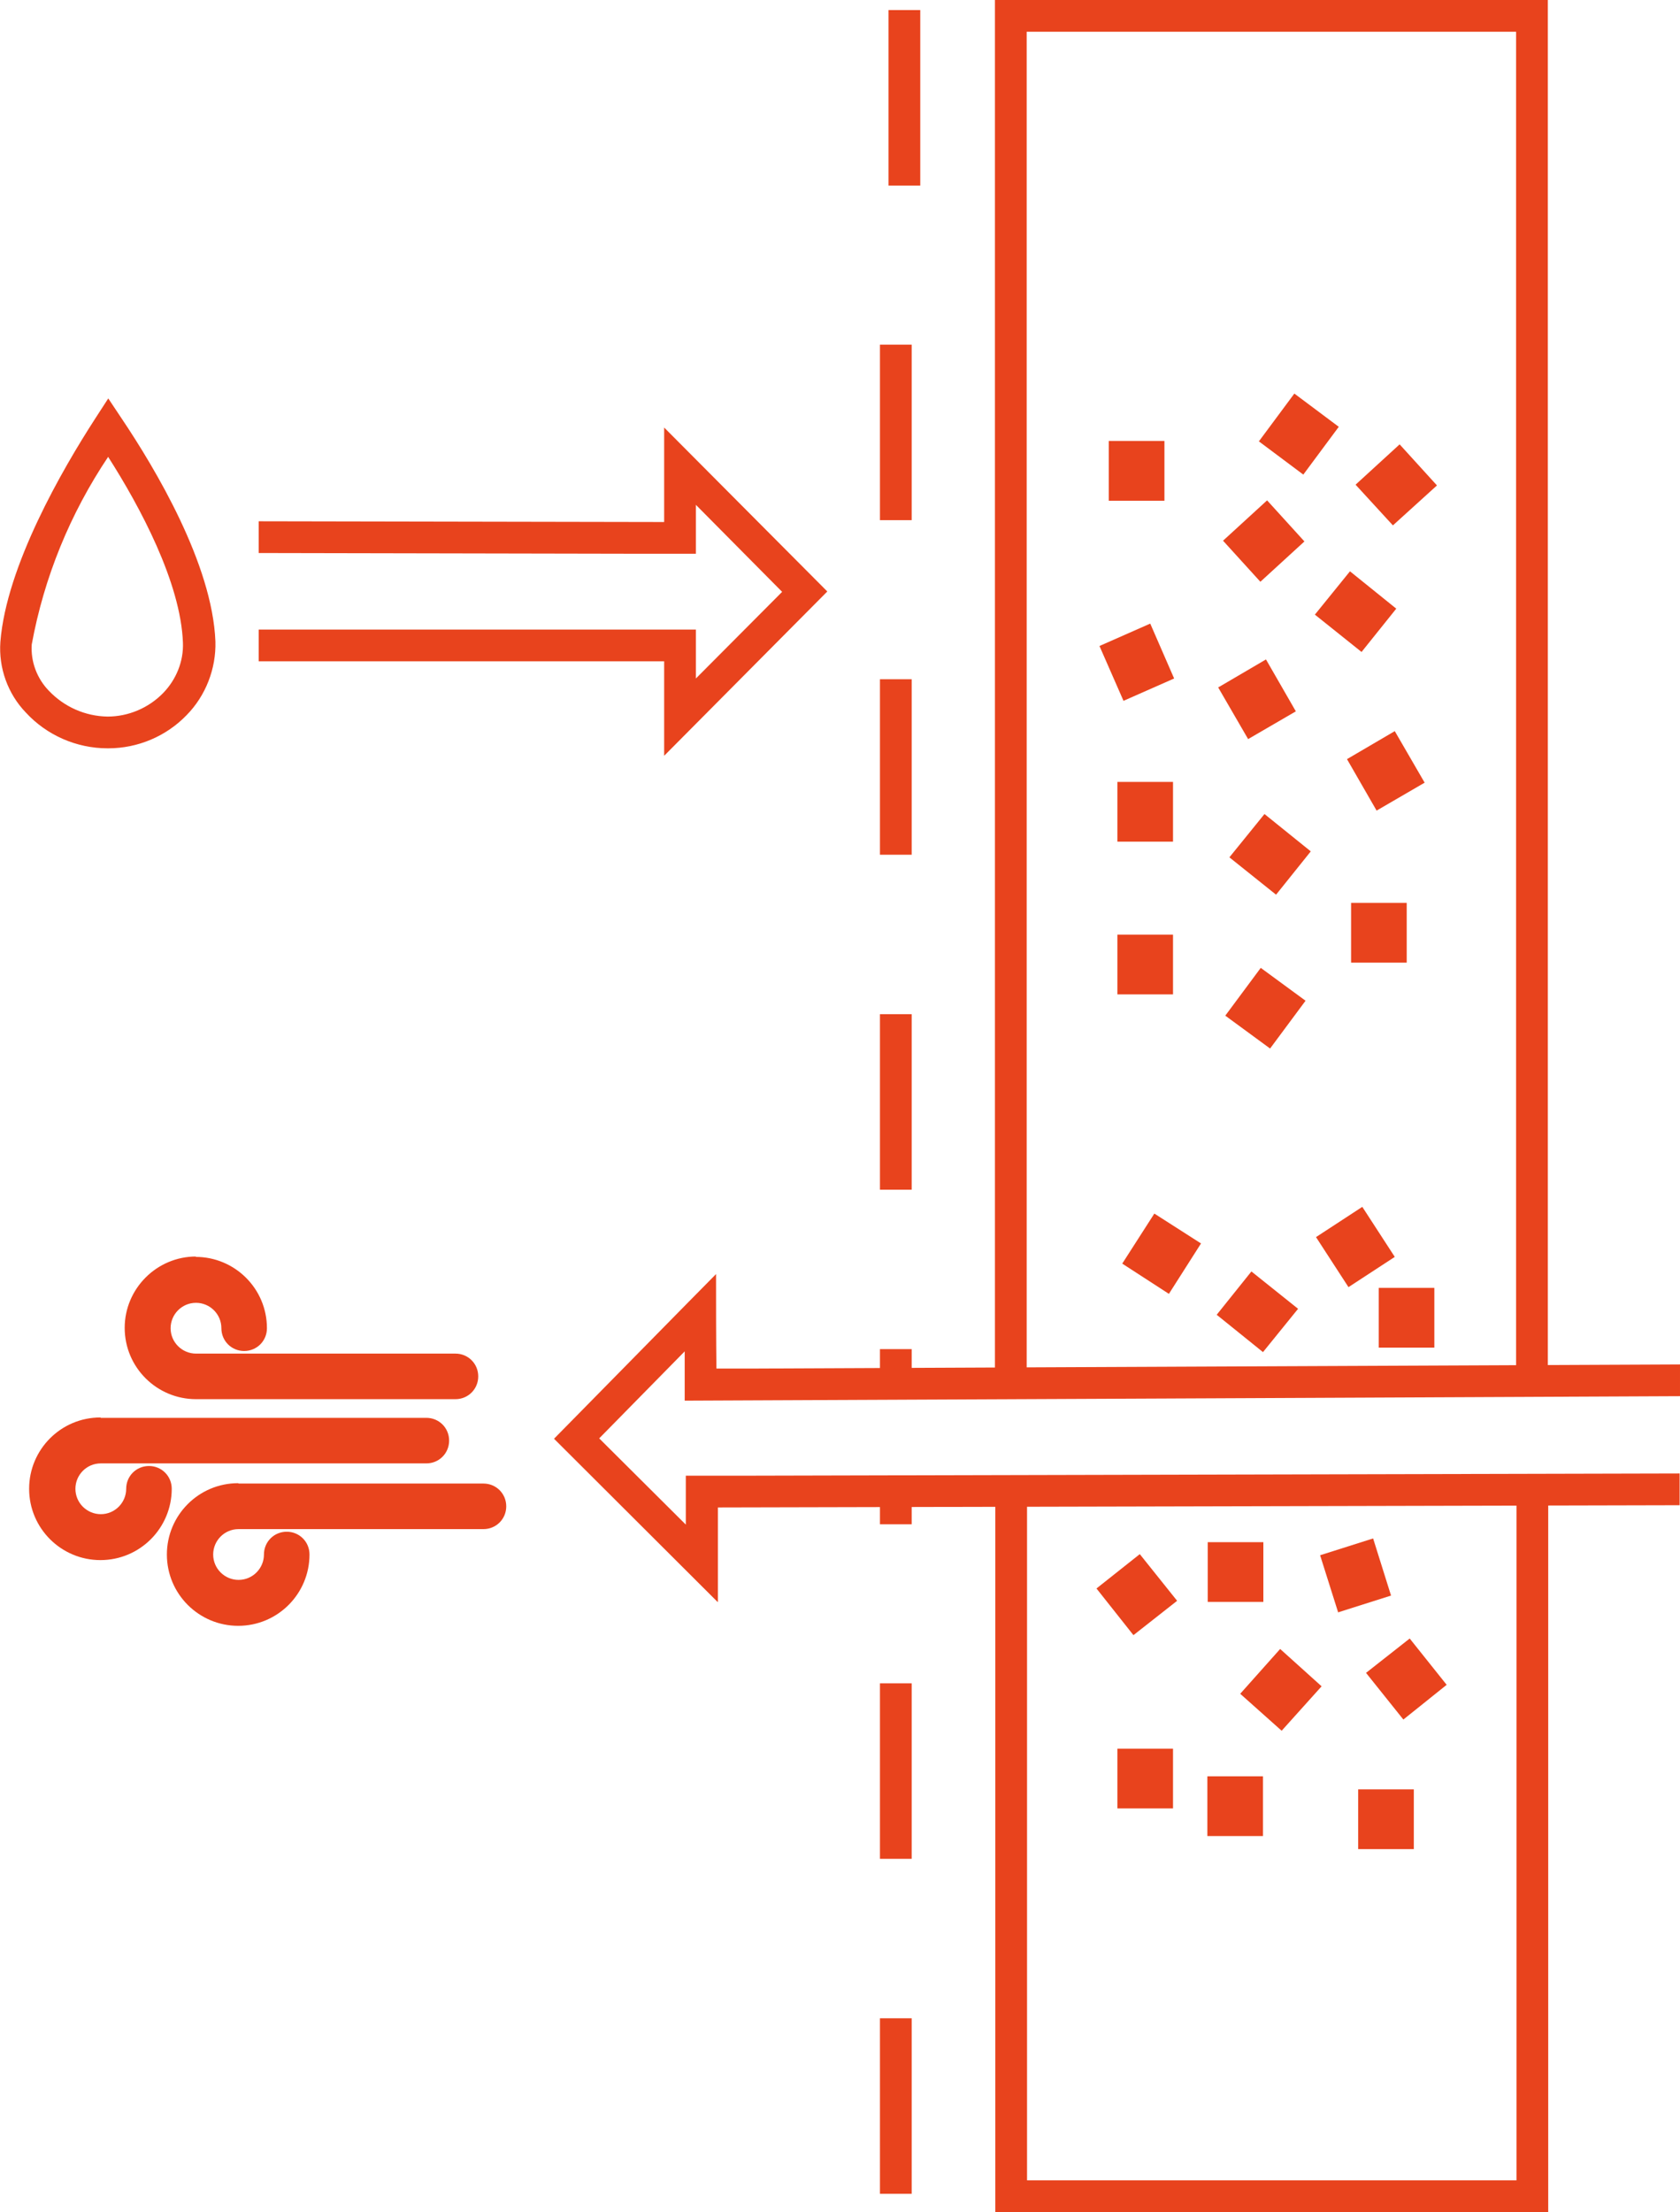 <?xml version="1.0" encoding="UTF-8"?> <svg xmlns="http://www.w3.org/2000/svg" xmlns:xlink="http://www.w3.org/1999/xlink" id="a" data-name="Ebene 1" width="45" height="59.24" viewBox="0 0 45 59.24"><defs><style> .cd { fill: none; } .ce { fill: #e8431d; } .cf { clip-path: url(#ay); } .cg { clip-path: url(#bi); } </style><clipPath id="ay"><rect class="cd" x=".33" y=".27" width="44.67" height="58.63"></rect></clipPath><clipPath id="bi"><rect class="cd" x=".33" y=".27" width="44.67" height="58.63"></rect></clipPath></defs><g id="b" data-name="Gruppe 2729"><g id="c" data-name="Gruppe 2448"><g id="d" data-name="Gruppe 2447"><path id="e" data-name="Pfad 5581" class="ce" d="m2.88,20.04c-.83,0-1.63-.35-2.19-.96-.48-.5-.73-1.19-.68-1.89.16-2.03,1.66-4.62,2.54-5.98l.35-.54.36.54c.9,1.34,2.43,3.9,2.51,5.97.02.73-.26,1.45-.77,1.97-.55.57-1.31.89-2.1.89Zm.02-7.81c-1.02,1.52-1.72,3.23-2.05,5.03-.03.46.14.91.46,1.24.41.43.97.68,1.57.69.56,0,1.1-.23,1.49-.63.35-.36.55-.85.53-1.35-.06-1.61-1.15-3.64-2-4.97Z"></path></g></g><g id="f" data-name="Gruppe 2449"><path id="g" data-name="Pfad 5583" class="ce" d="m33.76,15.58l-1-1.1,1.18-1.08,1,1.1-1.18,1.08Z"></path></g><g id="h" data-name="Gruppe 2450"><path id="i" data-name="Pfad 5584" class="ce" d="m37.31,14.07l-1-1.09,1.18-1.08,1,1.1-1.18,1.07Z"></path></g><path id="j" data-name="Pfad 5585" class="ce" d="m29.7,11.81h1.49v1.6h-1.49v-1.6Z"></path><g id="k" data-name="Gruppe 2451"><path id="l" data-name="Pfad 5586" class="ce" d="m34.91,12.71l-1.19-.89.95-1.28,1.19.89-.95,1.28Z"></path></g><g id="m" data-name="Gruppe 2452"><path id="n" data-name="Pfad 5587" class="ce" d="m30.09,18.76l-.64-1.46,1.36-.6.64,1.47-1.36.6Z"></path></g><g id="o" data-name="Gruppe 2453"><path id="p" data-name="Pfad 5588" class="ce" d="m33.43,19.79l-.8-1.38,1.28-.75.8,1.39-1.29.75Z"></path></g><g id="q" data-name="Gruppe 2454"><path id="r" data-name="Pfad 5589" class="ce" d="m36.88,21.72l-.8-1.39,1.28-.75.8,1.38-1.29.75Z"></path></g><path id="s" data-name="Pfad 5590" class="ce" d="m36.19,24.18h1.49v1.6h-1.49v-1.6Z"></path><path id="t" data-name="Pfad 5591" class="ce" d="m29.93,25.03h1.49v1.6h-1.49v-1.6Z"></path><g id="u" data-name="Gruppe 2455"><path id="v" data-name="Pfad 5592" class="ce" d="m34.02,28.08l-1.2-.88.95-1.28,1.2.88-.95,1.28Z"></path></g><g id="w" data-name="Gruppe 2456"><path id="x" data-name="Pfad 5593" class="ce" d="m30.92,32.5l1.25.8-.86,1.35-1.25-.81.86-1.34Z"></path></g><g id="y" data-name="Gruppe 2457"><path id="z" data-name="Pfad 5594" class="ce" d="m36.12,34.47l-.87-1.34,1.24-.81.87,1.34-1.24.81Z"></path></g><g id="aa" data-name="Gruppe 2458"><path id="ab" data-name="Pfad 5595" class="ce" d="m33.83,36.21l-1.24-1,.93-1.16,1.25,1-.94,1.16Z"></path></g><g id="ac" data-name="Gruppe 2459"><path id="ad" data-name="Pfad 5596" class="ce" d="m34.18,23.96l-1.25-1,.94-1.16,1.24,1-.93,1.16Z"></path></g><g id="ae" data-name="Gruppe 2460"><path id="af" data-name="Pfad 5597" class="ce" d="m36.47,17.46l-1.25-1,.94-1.16,1.24,1-.93,1.16Z"></path></g><g id="ag" data-name="Gruppe 2461"><path id="ah" data-name="Pfad 5598" class="ce" d="m30.36,43.79l-.99-1.25,1.16-.92,1,1.25-1.17.92Z"></path></g><g id="ai" data-name="Gruppe 2462"><path id="aj" data-name="Pfad 5599" class="ce" d="m37.59,46.05l-1-1.25,1.17-.92.99,1.24-1.16.93Z"></path></g><path id="ak" data-name="Pfad 5600" class="ce" d="m33.84,42.9h-1.49v-1.6h1.49v1.6Z"></path><path id="al" data-name="Pfad 5601" class="ce" d="m29.93,20.94h1.49v1.6h-1.49v-1.6Z"></path><path id="am" data-name="Pfad 5602" class="ce" d="m36.38,47.92h1.49v1.6h-1.49v-1.6Z"></path><g id="an" data-name="Gruppe 2463"><path id="ao" data-name="Pfad 5603" class="ce" d="m35.84,43.17l-.48-1.52,1.42-.45.48,1.53-1.42.45Z"></path></g><g id="ap" data-name="Gruppe 2464"><path id="aq" data-name="Pfad 5604" class="ce" d="m34.29,44.16l1.11,1-1.07,1.19-1.11-.99,1.07-1.2Z"></path></g><path id="ar" data-name="Pfad 5605" class="ce" d="m29.93,46.83h1.49v1.6h-1.49v-1.6Z"></path><path id="as" data-name="Pfad 5606" class="ce" d="m36.93,34.49h1.49v1.6h-1.49v-1.6Z"></path><path id="at" data-name="Pfad 5607" class="ce" d="m32.35,47.57h1.48v1.6h-1.49v-1.6Z"></path><g id="au" data-name="Gruppe 2465"><path id="av" data-name="Pfad 5608" class="ce" d="m24.42,13.93h-.85v-4.7h.85v4.7Z"></path></g><g id="aw" data-name="Gruppe 2466"><path id="ax" data-name="Pfad 5609" class="ce" d="m24.42,49.78h-.85v-4.7h.85v4.7Z"></path></g><g class="cf"><g id="az" data-name="Gruppe 2468"><g id="ba" data-name="Gruppe 2467"><path id="bb" data-name="Pfad 5610" class="ce" d="m24.42,58.75h-.85v-4.7h.85v4.7Z"></path></g></g></g><g id="bc" data-name="Gruppe 2469"><path id="bd" data-name="Pfad 5612" class="ce" d="m24.42,22.89h-.85v-4.7h.85v4.7Z"></path></g><g id="be" data-name="Gruppe 2470"><path id="bf" data-name="Pfad 5613" class="ce" d="m24.42,31.86h-.85v-4.7h.85v4.7Z"></path></g><g id="bg" data-name="Gruppe 2471"><path id="bh" data-name="Pfad 5614" class="ce" d="m24.42,37.03h-.85v-.9h.85v.9Z"></path></g><g class="cg"><g id="bj" data-name="Gruppe 2473"><g id="bk" data-name="Gruppe 2472"><path id="bl" data-name="Pfad 5615" class="ce" d="m24.65,4.97h-.85V.27h.85v4.7Z"></path></g></g></g><g id="bm" data-name="Gruppe 2474"><path id="bn" data-name="Pfad 5617" class="ce" d="m24.42,40.82h-.85v-.82h.85v.82Z"></path></g><rect class="cd" x=".33" y=".27" width="44.67" height="58.63"></rect><g id="bo" data-name="Gruppe 2482"><g id="bp" data-name="Gruppe 2475"><path id="bq" data-name="Pfad 5618" class="ce" d="m19.22,42.9l-4.38-4.37c1.2-1.22,2.4-2.44,3.6-3.66l.74-.75c0,.84,0,1.69.01,2.53h1.1s24.71-.11,24.71-.11v.85l-26.66.12v-1.32l-2.29,2.33,2.32,2.31v-1.31s1.44,0,1.44,0l25.18-.06v.85l-25.76.06v2.53Z"></path></g><g id="br" data-name="Gruppe 2476"><path id="bs" data-name="Pfad 5619" class="ce" d="m17.79,20.24v-2.53H6.93s0-.85,0-.85h11.71v1.31l2.31-2.32-2.31-2.33v1.31h-1.44l-10.27-.02v-.85l10.86.02v-2.53l4.37,4.39-4.36,4.39Z"></path></g><g id="bt" data-name="Gruppe 2477"><path id="bu" data-name="Pfad 5620" class="ce" d="m41.47,59.24h-14.81v-19.25h.85v18.4h13.11v-18.5h.85v19.36Z"></path></g><g id="bv" data-name="Gruppe 2478"><path id="bw" data-name="Pfad 5621" class="ce" d="m27.5,37.06h-.85V0h14.81v37.01h-.85V.85h-13.11v36.21Z"></path></g><g id="bx" data-name="Gruppe 2479"><path id="by" data-name="Pfad 5622" class="ce" d="m2.7,37.97h8.72c.34,0,.61.27.61.61s-.27.61-.61.61H2.7c-.38,0-.68.31-.68.68,0,.38.31.68.68.68.38,0,.68-.31.68-.68,0-.34.27-.61.61-.61.34,0,.61.27.61.61,0,1.05-.85,1.91-1.91,1.91-1.05,0-1.91-.85-1.91-1.91,0-1.05.85-1.91,1.91-1.91Z"></path></g><g id="bz" data-name="Gruppe 2480"><path id="ca" data-name="Pfad 5623" class="ce" d="m5.24,33.66c1.05,0,1.91.85,1.91,1.91,0,.34-.27.61-.61.61-.34,0-.61-.27-.61-.61,0-.38-.31-.68-.68-.68-.38,0-.68.31-.68.68,0,.38.31.68.68.68h6.95c.34,0,.61.27.61.61,0,.34-.27.61-.61.61h-6.95c-1.05,0-1.91-.85-1.91-1.91,0-1.05.86-1.91,1.91-1.91Z"></path></g><g id="cb" data-name="Gruppe 2481"><path id="cc" data-name="Pfad 5624" class="ce" d="m6.39,39.73h6.56c.34,0,.61.27.61.61s-.27.61-.61.61h-6.56c-.38,0-.68.31-.68.68,0,.38.31.68.68.68.38,0,.68-.31.68-.68,0-.34.27-.61.61-.61.34,0,.61.27.61.61,0,1.05-.85,1.91-1.91,1.91-1.05,0-1.91-.85-1.91-1.91,0-1.05.85-1.91,1.91-1.91Z"></path></g></g></g></svg> 